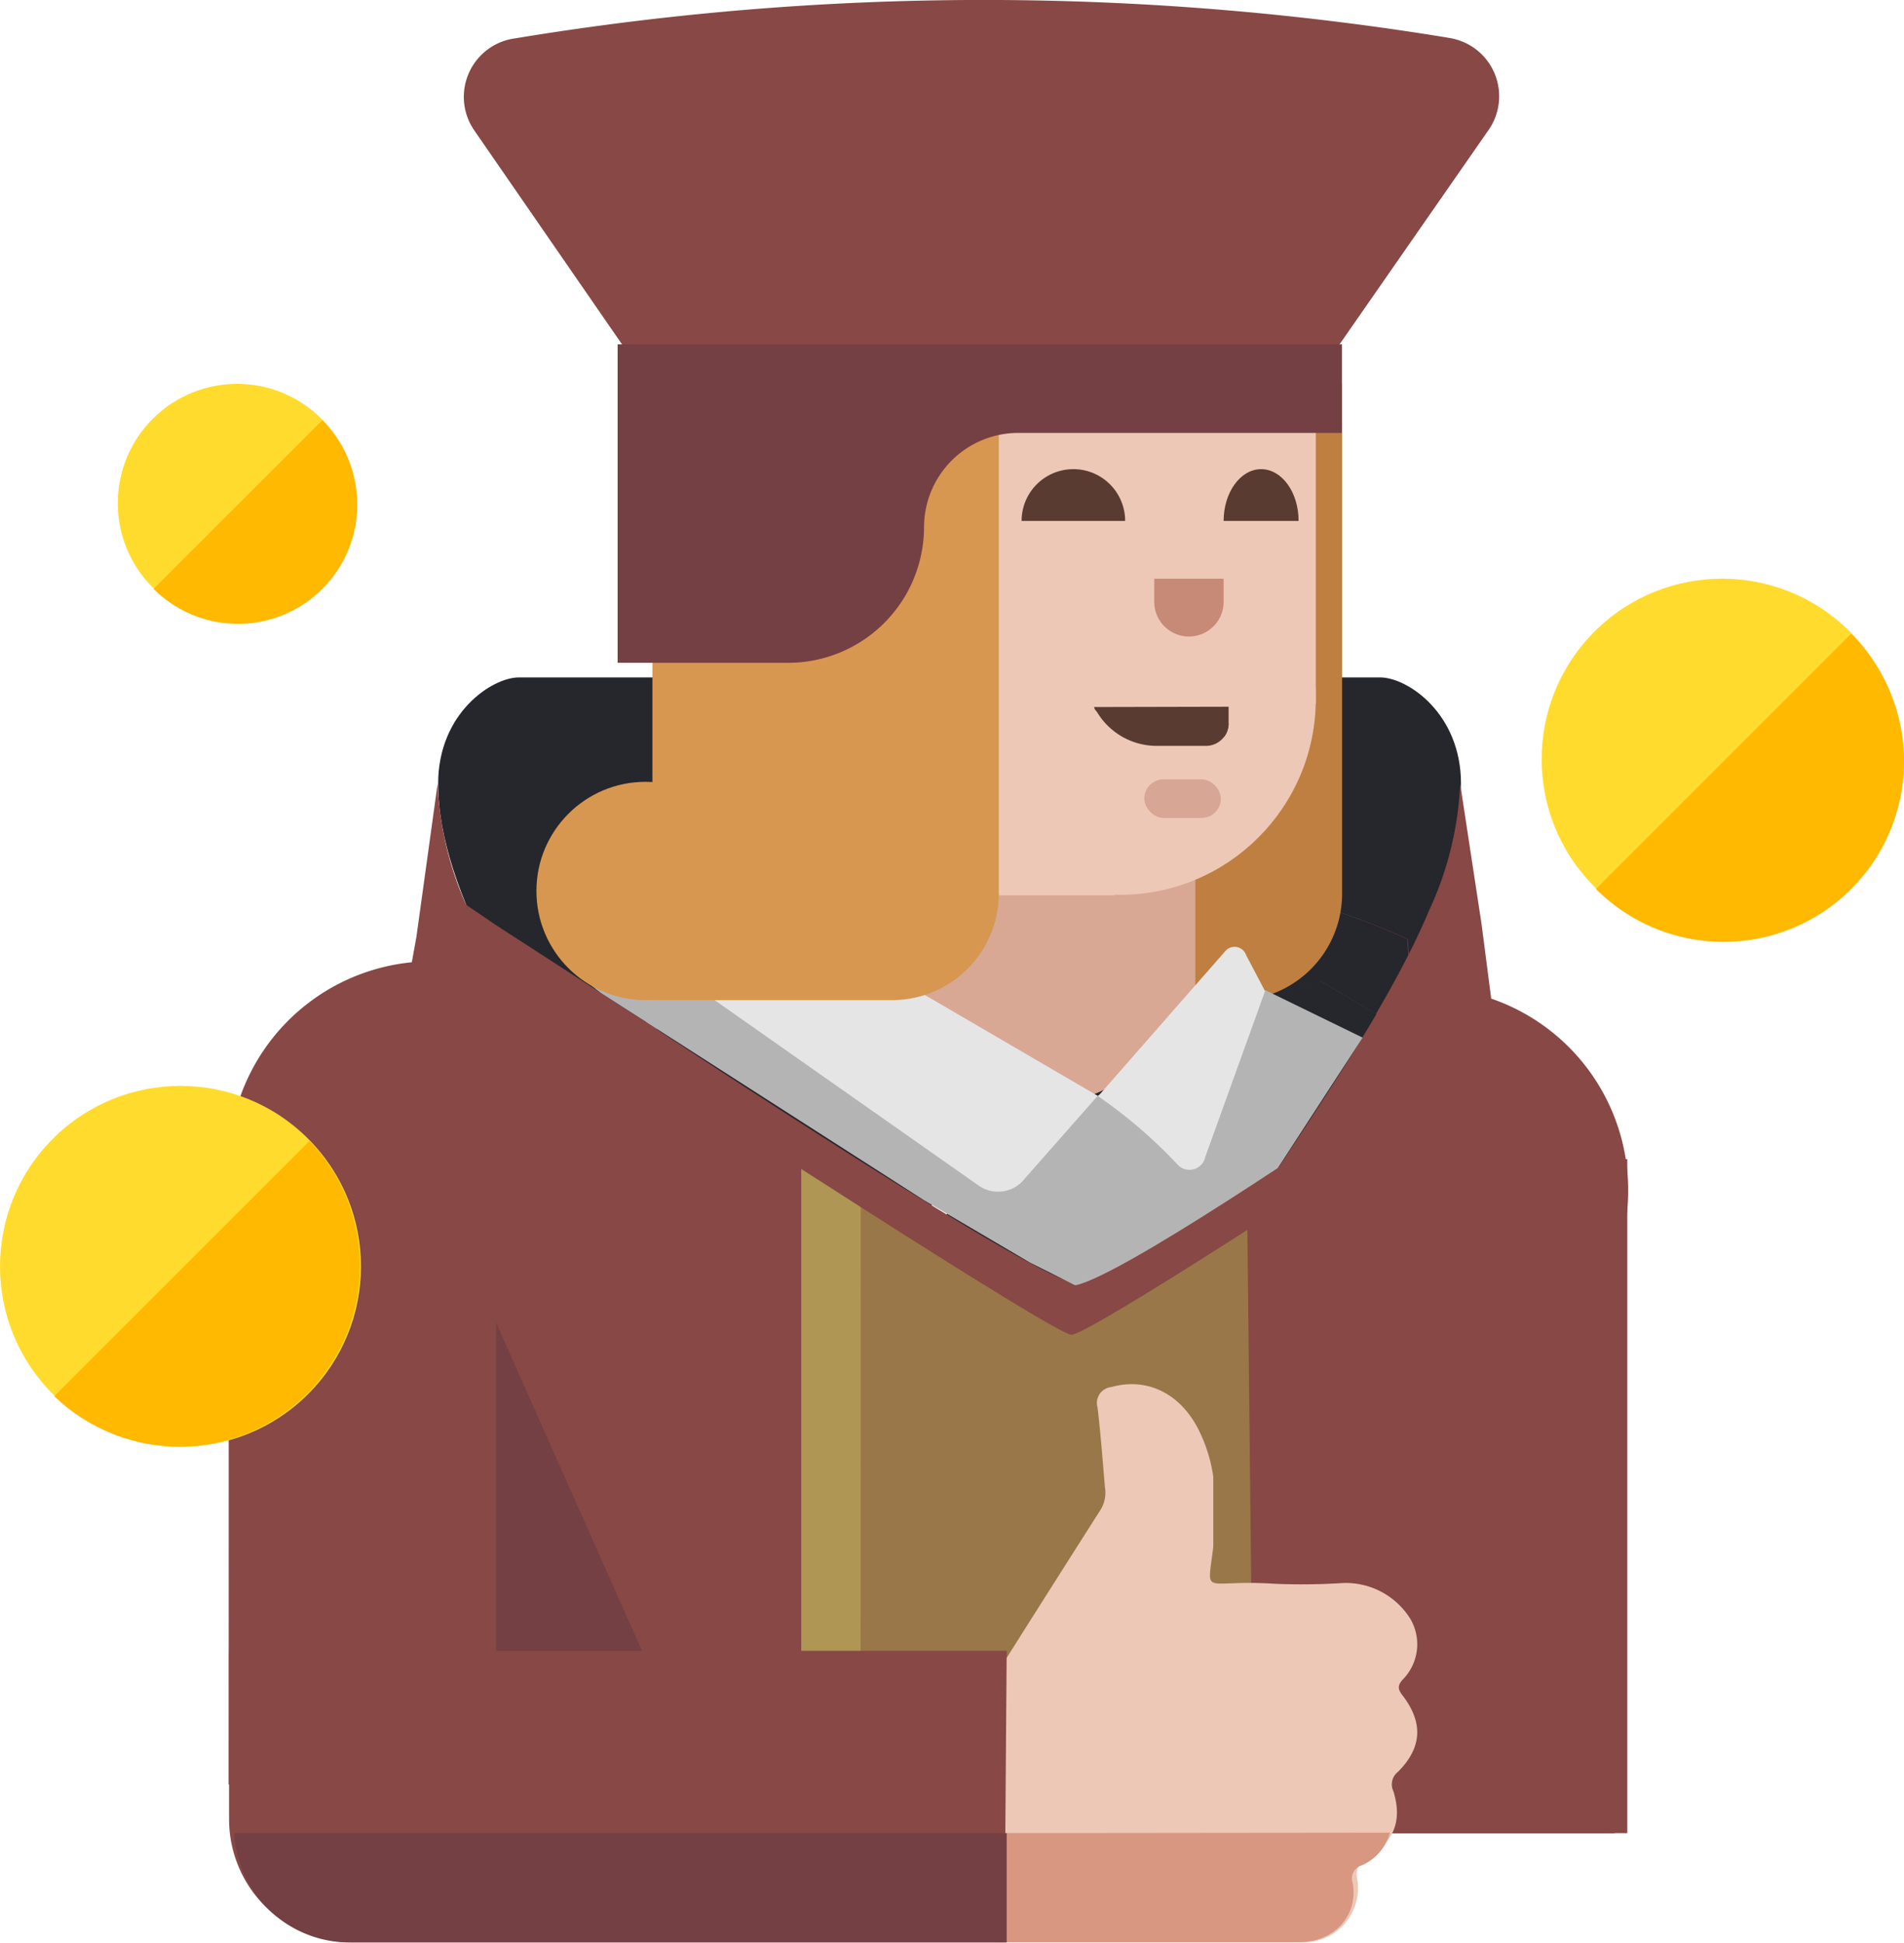 <svg xmlns="http://www.w3.org/2000/svg" viewBox="0 0 183.86 187.58"><defs><style>.cls-1{fill:#ffdb2d}.cls-2{fill:#ffb900}.cls-3{fill:#874846}.cls-4{fill:#26262d}.cls-5{fill:#d26665}.cls-6{fill:#9d6b46}.cls-7{fill:#986e46}.cls-8{fill:#997748}.cls-9{fill:#af9654}.cls-10{fill:#d8a895}.cls-11{fill:#ae7465}.cls-12{fill:#e6e8ea}.cls-13{fill:#edc8b7}.cls-14{fill:#d89780}.cls-15{fill:#744043}.cls-16{fill:#bf7f40}.cls-17{fill:#5a3b32}.cls-18,.cls-23{fill:#c68a76}.cls-19{fill:#b5b4b5}.cls-20{fill:#e5e5e5}.cls-21{fill:#d79750}.cls-22{fill:#6aa7b6}.cls-23{opacity:.55}</style></defs><title>faust---faust-kostenlos-spielen-und-alles-zum-novoline-spielerfahren</title><g id="Layer_2" data-name="Layer 2"><g id="Layer_1-2" data-name="Layer 1"><g id="_Group_" data-name="&lt;Group&gt;"><g id="_Group_2" data-name="&lt;Group&gt;"><g id="_Group_3" data-name="&lt;Group&gt;"><circle id="_Ellipse_" data-name="&lt;Ellipse&gt;" class="cls-1" cx="166.3" cy="73.31" r="17.43" transform="translate(-3.13 139.06) rotate(-45)"/></g><path id="_Path_" data-name="&lt;Path&gt;" class="cls-2" d="M178.76 61.19a17.43 17.43.0 1 1-24.65 24.65z"/></g></g><g id="_Group_4" data-name="&lt;Group&gt;"><g id="_Group_5" data-name="&lt;Group&gt;"><g id="_Group_6" data-name="&lt;Group&gt;"><circle id="_Ellipse_2" data-name="&lt;Ellipse&gt;" class="cls-1" cx="22.89" cy="48.58" r="11.52" transform="translate(-27.64 30.42) rotate(-45)"/></g><path id="_Path_2" data-name="&lt;Path&gt;" class="cls-2" d="M31.13 40.57A11.52 11.52.0 1 1 14.83 56.86z"/></g></g><path class="cls-3" d="M40.62 92.85v16.82H61.07A19.59 19.59.0 1 1 40.62 92.85z"/><path class="cls-3" d="M22.17 109.38v65.09h16.5l1.42-58.7s-8.7-7.17-8.4-6.39S22.17 109.38 22.17 109.38z"/><path class="cls-4" d="M102.11 65.41h-52c-2.6.0-7.8 3.44-7.8 10.26.0 21 33.8 51.31 33.8 71.83.0-20.52 33.8-50.82 33.8-71.83.0-6.82-5.2-10.26-7.8-10.26zm0 0"/><path class="cls-3" d="M76.11 147.51c0-16.8-22.63-40.15-30.85-59.6a32.2 32.2.0 0 1-3-12.24l-2.05 14.8-.57 3.15.54 3.88h-.94a3.77 3.77.0 0 1-.18 1v.1a5.46 5.46.0 0 1-2.3 3A3.91 3.91.0 0 1 36 102c-.2.21-.41.41-.6.63l-.43.53v.07a17.28 17.28.0 0 1-2 2.54v55.48H77.42V139.87A25.93 25.93.0 0 0 76.11 147.51z"/><path class="cls-4" d="M132 95.08l-18-5.91-2-13.5a32.21 32.21.0 0 1-3 12.24c-6.35 15-21.33 32.41-27.79 47.29v26h59.35c2.87.0 5.2-3.06 5.2-6.84v-36C145.78 107.33 140.09 97.75 132 95.08z"/><path class="cls-4" d="M133.28 65.41h-52c-2.6.0-7.8 3.44-7.8 10.26.0 21 33.8 51.31 33.8 71.83.0-20.52 33.8-50.82 33.8-71.83.0-6.82-5.2-10.26-7.8-10.26zm0 0"/><path class="cls-3" d="M136.15 93.32"/><path class="cls-3" d="M126.11 87.79"/><path class="cls-5" d="M135.35 118"/><path class="cls-6" d="M116.82 140.92a0 0 0 0 1 0 .1A0 0 0 0 1 116.82 140.92z"/><path class="cls-7" d="M127.03 87.28 124.31 96.99 133.45 97.48 127.03 87.28z"/><path class="cls-3" d="M135.94 105.87h9.39v69.96H135.94z"/><path class="cls-3" d="M141.81 175.84l-5.87-85.16a63.87 63.87.0 0 0-17.61-5.19l-7 90.36z"/><path class="cls-3" d="M144.13 97.44l-.85 63.75H122.42a419.45 419.45.0 0 1-2.84-42.53c4.44-6.89 9.34-13.94 13.33-20.74C134 96 135.1 94.08 136 92.2q1.11-2.18 2-4.29A32.16 32.16.0 0 0 141 75.67l2.06 13.51z"/><path class="cls-3" d="M122.42 161.19H103.26V133.25c2.41 5.07 3.95 9.89 3.95 14.26.0-6.49 3.38-14 8-21.8 1.37-2.32 2.84-4.68 4.38-7A419.45 419.45.0 0 0 122.42 161.19z"/><path class="cls-4" d="M136 92.2c-5.47 10.8-14.38 22.52-20.85 33.51l3.14-40.23a63.88 63.88.0 0 1 17.61 5.2z"/><path class="cls-3" d="M141.81 175.84H111.29L112.43 161.19H140.8L141.81 175.84z"/><path class="cls-3" d="M138.69 95.39v16.82H118.24a19.59 19.59.0 1 0 20.45-16.82z"/><path class="cls-3" d="M155.9 171.14l-17.61-2.35-14.09-66.91L143 96h0A39.45 39.45.0 0 1 155.9 125.2z"/><path class="cls-3" d="M145.14 177c-7.25-29.26-5.66-78.65-5.66-78.65h-8.11S126.86 142.29 135 177z"/><path class="cls-3" d="M139.39 175.84c-5.42-23.19-5.14-77.11-5.14-77.11l-6.72-4-8 2.69s-1 49.31 5.41 78.44z"/><path class="cls-4" d="M132.91 97.92c-4 6.8-8.89 13.85-13.33 20.74-.28-12.41-.09-21.26-.09-21.26l8-2.69z"/><path class="cls-3" d="M139.4 175.84H124.9c-1-4.49-1.81-9.46-2.48-14.65H137A133.73 133.73.0 0 0 139.4 175.84z"/><path class="cls-8" d="M82.33 131.23V114.8L103.29 126.39 120.41 114.48 121.07 175.84H82.33V131.23z"/><path class="cls-3" d="M80.47 110.79 62.37 101.3v74.54h18.1V110.79z"/><path class="cls-3" d="M35 96h0a42.29 42.29.0 0 1 7.75-4.44l2-.89v85.16H35z"/><path class="cls-3" d="M69.42 175.84H38.89l5.87-85.16a63.87 63.87.0 0 1 17.61-5.19"/><path class="cls-4" d="M47.9 89.33 62.37 98.69 62.96 95.38 59.64 87.79 51.8 83.56 47.9 89.33z"/><path class="cls-9" d="M77.37 111.92v63.92H83.1L83.12 112.56 77.37 111.92z"/><path class="cls-3" d="M62.37 98.69v4.51c2.59 1.63 39.45 25.68 41.09 25.68l.62-4.93C100.59 124 64.9 100.37 62.37 98.69z"/><path class="cls-10" d="M88.32 96.21s13.22 9.73 16 9.73 8.81-5.47 8.81-5.47S94.86 88.26 89.83 90 88.32 96.21 88.32 96.21z"/><path class="cls-11" d="M108.15 85.27c.54 2.31 1.49 3.85 2.59 3.85.61.0 2.09.0 2.57-.79a12.71 12.71.0 0 1 1.43-3.69l-6.59-1.08z"/><path class="cls-11" d="M119.17 85.27c.07.91.14 1.84.24 3.06.45.83 1.86.79 2.44.79 1 0 2.19-.85 2.74-3.16v-2.4z"/><path class="cls-11" d="M110.5 85.45h11.74v4.7H110.5z"/><path class="cls-11" d="M108.15 83.1h17.61v2.35H108.15z"/><path class="cls-12" d="M122.24 87.8H111.68c-.41-.7-1.17-1.18-1.17-2.35V84.28h12.91v1.24C123.41 86.68 122.87 87.8 122.24 87.8z"/><path class="cls-3" d="M133.6 162.93h22.3v14.09H133.6z"/><path class="cls-13" d="M135.43 162.2a4.85 4.85.0 0 0 .77-5.87 7.35 7.35.0 0 0-6.49-3.48 61.93 61.93.0 0 1-6.72.07c-6.91-.45-6.44 1.42-5.83-3.55v-6.79a14.9 14.9.0 0 0-1.48-4.65c-1.81-3.47-5-4.94-8.37-4a1.55 1.55.0 0 0-1.32 2c.3 2.56.49 5.12.71 7.69a3.16 3.16.0 0 1-.38 2.09q-5.37 8.43-10.7 16.89c-1 .44-.95 1.37-1 2.2q-.15 8.47.0 16.95c0 .83.0 1.76 1 2.19 1.08 2.32-1.86 3.58.68 3.6h29.4a5.24 5.24.0 0 0 5.34-6.26 1.72 1.72.0 0 1 .85-1.82c2.71-1.5 3.56-3.64 2.66-6.51a1.53 1.53.0 0 1 .44-1.86c2.3-2.3 2.46-4.67.55-7.25C135.1 163.27 134.82 162.89 135.43 162.2z"/><path class="cls-14" d="M95.5 177c0 1.75.0 3.5.0 5.25.0.76.0 1.6.94 2 1 2.12-5.14 3.27-2.69 3.28h31.72c3.38.0 5.72-2.59 5.15-5.72a1.3 1.3.0 0 1 .85-1.68 4.82 4.82.0 0 0 2.75-3.17z"/><path class="cls-3" d="M97 187.54H34a11.88 11.88.0 0 1-11.88-11.88V159.4H97.21z"/><path class="cls-15" d="M22.61 177a11.17 11.17.0 0 0 11.31 10.56H97.21V177z"/><path class="cls-3" d="M22.08 172.32l17.61-2.38 14.09-68L35 96h0a40.35 40.35.0 0 0-12.91 29.65z"/><path class="cls-15" d="M47.9 159.4V127.71L61.99 159.4H47.9z"/><path class="cls-16" d="M106.42 37H129.6a0 0 0 0 1 0 0v55.4a4.15 4.15.0 0 1-4.15 4.15H96.11a0 0 0 0 1 0 0V47.34A10.31 10.31.0 0 1 106.42 37z" transform="translate(225.71 133.6) rotate(180)"/><circle class="cls-16" cx="95.49" cy="86.03" r="10.54"/><path class="cls-10" d="M115.43 97.19H89.68L79.83 62.81H115.43V97.19z"/><circle class="cls-13" cx="108.15" cy="67.49" r="18.91"/><path class="cls-13" d="M91.9 35.4h35.16v32.57H91.9z"/><path class="cls-13" d="M107.66 86.45H86.78V64.04H109.5L107.66 86.45z"/><path class="cls-17" d="M108.65 50.3a5 5 0 0 0-10 0z"/><path class="cls-17" d="M125.4 50.3c0-2.77-1.62-5-3.62-5s-3.62 2.25-3.62 5z"/><path class="cls-18" d="M111.46 55.88v2.23a3.35 3.35.0 0 0 3.35 3.35h0a3.35 3.35.0 0 0 3.35-3.35V55.88z"/><path class="cls-19" d="M55.43 93.32c-.12.57 2.63 2.58 2.63 2.58l31.18 20 10.2 6 5.72 2.88 15.42-7.67 11-16.92-9.39-4.58L106 105.81l-13 .12L69.42 96"/><path class="cls-20" d="M106 105.81l-7.05 8h0a3.26 3.26.0 0 1-4.44.67L67.07 95.21V83.1z"/><path class="cls-21" d="M63 96.57H86.14A10.31 10.31.0 0 0 96.45 86.26V35.88L67.11 37C64.82 37 63 34.11 63 36.4z"/><circle class="cls-21" cx="62.34" cy="86.03" r="10.54"/><path class="cls-22" d="M113.79 31.71"/><path class="cls-17" d="M118.64 69.84a2.14 2.14.0 0 1-.42 1.29 2.62 2.62.0 0 1-.22.25 2.2 2.2.0 0 1-1.54.64h-4.75a6.72 6.72.0 0 1-5.83-3.36.0.0.0 0 1 0 0c-.08-.13-.15-.26-.22-.4l1.29.8a5.22 5.22.0 0 0 2.77.8z"/><path class="cls-3" d="M139.78 3.64a5.7 5.7.0 0 1 4 8.86L127.44 36l-1.63 2.35H63.6L62 36.05 45.77 12.55a5.7 5.7.0 0 1 4-8.85 277.83 277.83.0 0 1 90.06-.06z"/><path class="cls-15" d="M129.58 33.25V41.8H98.34a9.11 9.11.0 0 0-9.11 9.11h0A13.13 13.13.0 0 1 76.1 64H59.64V33.25z"/><path class="cls-10" d="M113.16 100.46 115.43 97.19 110.5 93.67H104.08L104.98 100.46H113.16z"/><path class="cls-20" d="M118.31 91.85l-12.27 14a47.06 47.06.0 0 1 7.68 6.61 1.56 1.56.0 0 0 2.67-.76l5.77-16-1.82-3.46A1.18 1.18.0 0 0 118.31 91.85z"/><path class="cls-3" d="M103.46 128.88c1.7.0 27.62-17 27.62-17v-4.27s-24 16.54-27.62 16.54"/><path class="cls-3" d="M47.9 89.33 43 86l1.33 6.72s3.25 1.13 3.67.92 1.83-1.46 1.67-1.71z"/><rect class="cls-23" x="110.5" y="75.25" width="7.39" height="3.73" rx="1.86" ry="1.86"/><g id="_Group_7" data-name="&lt;Group&gt;"><g id="_Group_8" data-name="&lt;Group&gt;"><g id="_Group_9" data-name="&lt;Group&gt;"><circle id="_Ellipse_3" data-name="&lt;Ellipse&gt;" class="cls-1" cx="17.43" cy="122.28" r="17.43" transform="translate(-81.36 48.14) rotate(-45)"/></g><path id="_Path_3" data-name="&lt;Path&gt;" class="cls-2" d="M29.89 110.17A17.43 17.43.0 0 1 5.24 134.81z"/></g></g><path class="cls-17" d="M118.64 68.24v1.6a2.14 2.14.0 0 1-.42 1.29c-1.51.0-6.61.11-6.76.0s-4.54-1.42-5.58-2.46a0 0 0 0 1 0 0 .6.6.0 0 1-.22-.4z"/><path class="cls-3" d="M157.14 111.92V177h-16.5l-1.42-58.7s8.7-7.17 8.4-6.39S157.14 111.92 157.14 111.92z"/></g></g></svg>